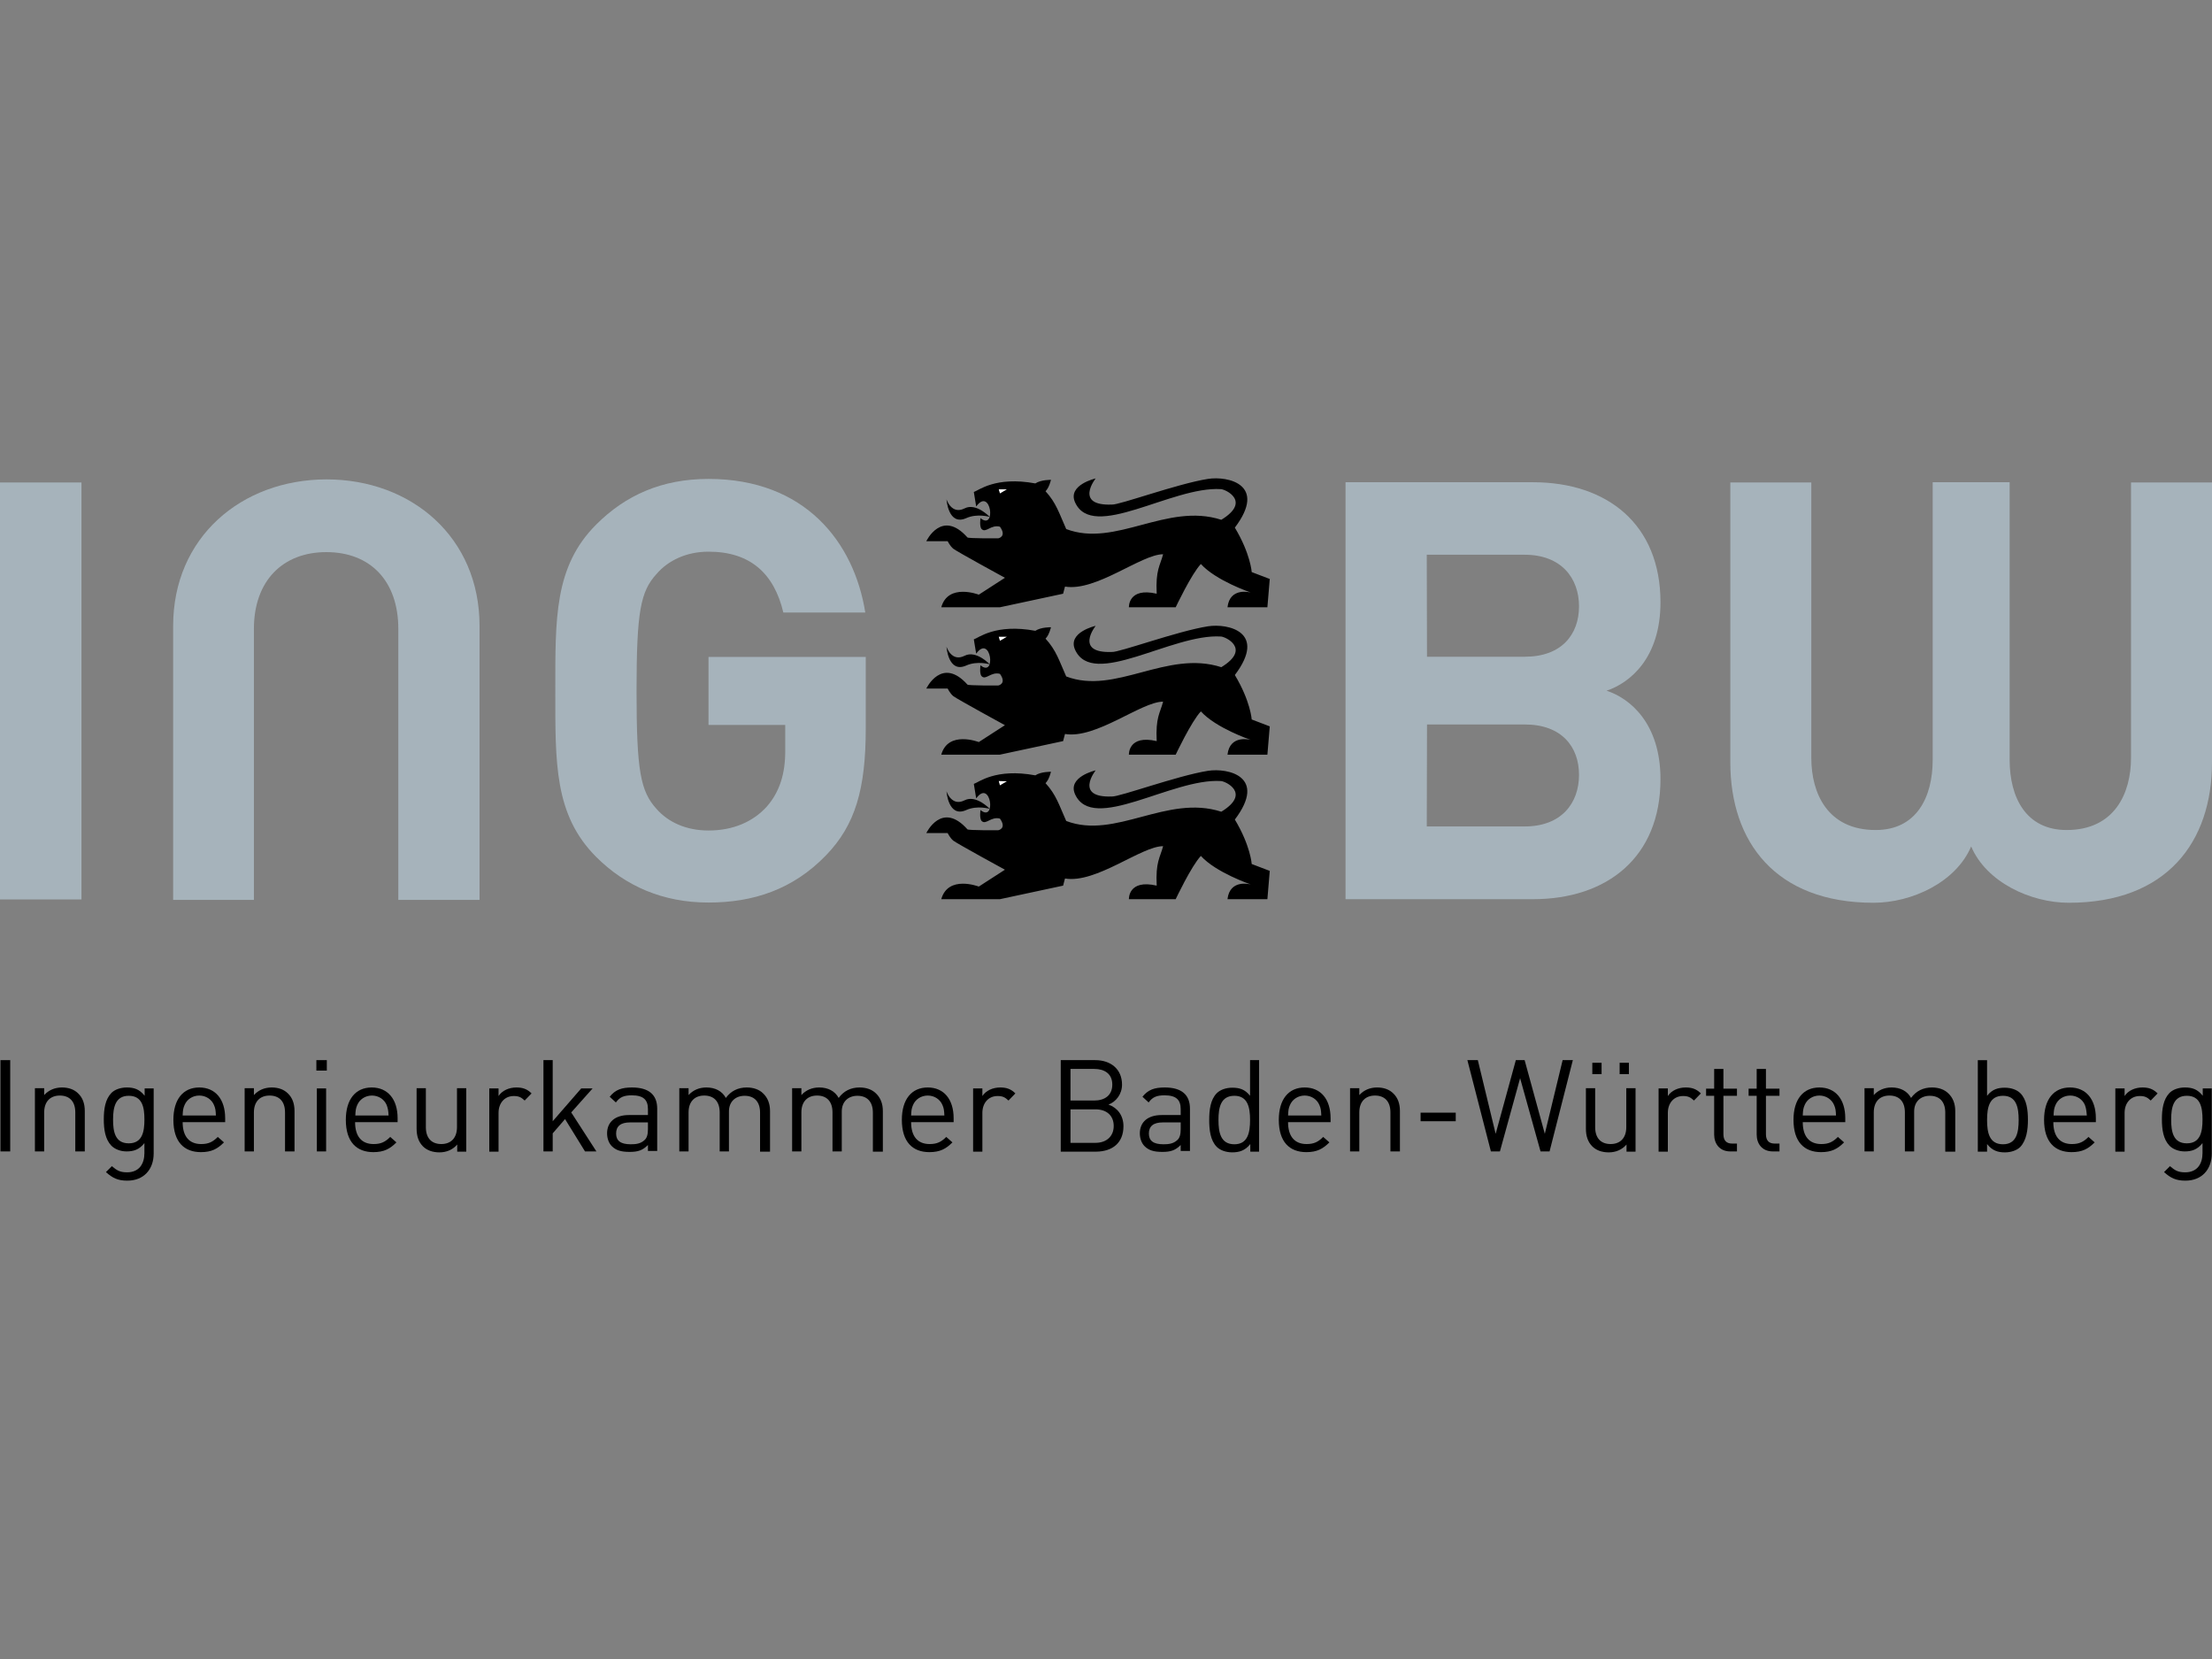 <?xml version="1.0" encoding="utf-8"?>
<!-- Generator: Adobe Illustrator 16.0.0, SVG Export Plug-In . SVG Version: 6.00 Build 0)  -->
<!DOCTYPE svg PUBLIC "-//W3C//DTD SVG 1.1//EN" "http://www.w3.org/Graphics/SVG/1.1/DTD/svg11.dtd">
<svg version="1.1" id="brandenburg" xmlns="http://www.w3.org/2000/svg" xmlns:xlink="http://www.w3.org/1999/xlink" x="0px"
	 y="0px" width="400px" height="300px" viewBox="0.5 800.5 400 300" enable-background="new 0.5 800.5 400 300"
	 xml:space="preserve">
<rect x="0.5" y="800.5" width="400" height="300" fill="#808080" stroke="none"/>
<g>
	<polygon points="2.346,1008.713 2.346,992.206 0.585,992.206 0.585,1008.713 	"/>
	<path d="M15.833,1008.713v-7.31c0-1.332-0.387-2.406-1.202-3.18c-0.688-0.688-1.676-1.074-2.92-1.074
		c-1.289,0-2.406,0.472-3.221,1.375v-1.247H6.814v11.436H8.49v-7.05c0-1.979,1.116-3.053,2.833-3.053
		c1.719,0,2.792,1.031,2.792,3.053v7.05H15.833L15.833,1008.713z"/>
	<path d="M28.289,1009.099v-11.777h-1.632v1.332c-0.945-1.203-1.933-1.504-3.222-1.504c-1.159,0-2.191,0.386-2.792,0.988
		c-1.117,1.16-1.374,2.922-1.374,4.772c0,1.847,0.257,3.608,1.374,4.771c0.601,0.601,1.589,1.032,2.749,1.032
		c1.246,0,2.276-0.303,3.222-1.506v1.807c0,1.934-0.946,3.48-3.136,3.48c-1.331,0-1.89-0.387-2.749-1.117l-1.075,1.075
		c1.203,1.075,2.147,1.548,3.866,1.548C26.528,1014,28.289,1011.936,28.289,1009.099L28.289,1009.099z M26.615,1002.952
		c0,2.148-0.344,4.299-2.835,4.299c-2.491,0-2.834-2.15-2.834-4.299c0-2.15,0.386-4.299,2.834-4.299
		C26.271,998.653,26.615,1000.802,26.615,1002.952L26.615,1002.952z"/>
	<path d="M41.217,1003.468v-0.772c0-3.397-1.761-5.546-4.681-5.546c-2.921,0-4.682,2.148-4.682,5.846
		c0,4.039,1.976,5.846,4.982,5.846c1.933,0,3.007-0.601,4.166-1.764l-1.117-0.987c-0.902,0.901-1.675,1.29-3.006,1.29
		c-2.191,0-3.35-1.419-3.35-3.956h7.688V1003.468z M39.542,1002.222h-6.013c0.042-0.946,0.086-1.29,0.343-1.892
		c0.43-1.032,1.46-1.72,2.664-1.72c1.202,0,2.233,0.688,2.663,1.72C39.456,1000.932,39.5,1001.275,39.542,1002.222L39.542,1002.222z
		"/>
	<path d="M53.759,1008.713v-7.31c0-1.332-0.386-2.406-1.203-3.18c-0.687-0.688-1.675-1.074-2.92-1.074
		c-1.289,0-2.405,0.472-3.221,1.375v-1.247h-1.675v11.436h1.675v-7.05c0-1.979,1.117-3.053,2.835-3.053
		c1.718,0,2.792,1.031,2.792,3.053v7.05H53.759L53.759,1008.713z"/>
	<path d="M59.6,994.097v-1.891h-1.89v1.891H59.6L59.6,994.097z M59.472,1008.713v-11.392h-1.676v11.392H59.472L59.472,1008.713z"/>
	<path d="M72.4,1003.468v-0.772c0-3.397-1.761-5.546-4.682-5.546c-2.921,0-4.681,2.148-4.681,5.846c0,4.039,1.975,5.846,4.981,5.846
		c1.934,0,3.007-0.601,4.167-1.764l-1.117-0.987c-0.902,0.901-1.675,1.29-3.007,1.29c-2.191,0-3.35-1.419-3.35-3.956H72.4V1003.468z
		 M70.767,1002.222h-6.013c0.042-0.946,0.086-1.29,0.343-1.892c0.43-1.032,1.46-1.72,2.663-1.72c1.203,0,2.233,0.688,2.663,1.72
		C70.638,1000.932,70.725,1001.275,70.767,1002.222L70.767,1002.222z"/>
	<path d="M84.812,1008.713v-11.436h-1.675v7.05c0,1.978-1.116,3.053-2.835,3.053c-1.718,0-2.792-1.032-2.792-3.053v-7.05h-1.675
		v7.309c0,1.332,0.343,2.405,1.159,3.224c0.687,0.687,1.718,1.075,2.964,1.075c1.289,0,2.406-0.475,3.221-1.419v1.289h1.632
		V1008.713z"/>
	<path d="M96.624,998.224c-0.816-0.816-1.632-1.074-2.75-1.074c-1.331,0-2.577,0.558-3.221,1.547v-1.375h-1.675v11.434h1.675v-7.008
		c0-1.762,1.075-3.051,2.75-3.051c0.902,0,1.332,0.215,1.976,0.815L96.624,998.224L96.624,998.224z"/>
	<polygon points="108.349,1008.713 103.796,1001.663 107.662,997.321 105.601,997.321 100.446,1003.253 100.446,992.206 
		98.771,992.206 98.771,1008.713 100.446,1008.713 100.446,1005.445 102.679,1002.866 106.288,1008.713 	"/>
	<path d="M119.344,1008.713v-7.739c0-2.492-1.502-3.824-4.553-3.824c-1.846,0-3.006,0.386-4.037,1.676l1.116,1.031
		c0.687-0.945,1.417-1.289,2.878-1.289c2.105,0,2.92,0.816,2.92,2.492v1.075h-3.437c-2.534,0-3.951,1.289-3.951,3.311
		c0,0.902,0.3,1.762,0.858,2.32c0.73,0.73,1.632,1.033,3.222,1.033c1.546,0,2.363-0.303,3.307-1.246v1.072h1.675V1008.713z
		 M117.669,1004.672c0,0.944-0.171,1.59-0.601,1.976c-0.73,0.689-1.59,0.774-2.534,0.774c-1.804,0-2.621-0.645-2.621-1.935
		c0-1.331,0.817-2.02,2.535-2.02h3.221V1004.672L117.669,1004.672z"/>
	<path d="M139.746,1008.713v-7.31c0-1.332-0.43-2.406-1.246-3.18c-0.687-0.688-1.719-1.074-2.964-1.074
		c-1.589,0-2.877,0.644-3.779,1.891c-0.687-1.247-1.933-1.891-3.522-1.891c-1.288,0-2.405,0.472-3.221,1.375v-1.247h-1.675v11.436
		h1.675v-7.05c0-1.979,1.116-3.053,2.835-3.053c1.718,0,2.792,1.031,2.792,3.053v7.05h1.675v-7.224c0-1.805,1.203-2.836,2.835-2.836
		c1.718,0,2.792,1.031,2.792,3.052v7.05h1.804V1008.713z"/>
	<path d="M160.148,1008.713v-7.31c0-1.332-0.43-2.406-1.247-3.18c-0.687-0.688-1.717-1.074-2.962-1.074
		c-1.59,0-2.878,0.644-3.78,1.891c-0.687-1.247-1.934-1.891-3.522-1.891c-1.289,0-2.405,0.472-3.221,1.375v-1.247h-1.675v11.436
		h1.675v-7.05c0-1.979,1.117-3.053,2.835-3.053c1.718,0,2.792,1.031,2.792,3.053v7.05h1.675v-7.224c0-1.805,1.203-2.836,2.834-2.836
		c1.718,0,2.792,1.031,2.792,3.052v7.05h1.805V1008.713z"/>
	<path d="M172.947,1003.468v-0.772c0-3.397-1.761-5.546-4.681-5.546c-2.921,0-4.682,2.148-4.682,5.846
		c0,4.039,1.975,5.846,4.981,5.846c1.934,0,3.006-0.601,4.167-1.764l-1.117-0.987c-0.901,0.901-1.675,1.29-3.006,1.29
		c-2.191,0-3.35-1.419-3.35-3.956h7.688V1003.468z M171.272,1002.222h-6.013c0.042-0.946,0.085-1.29,0.343-1.892
		c0.43-1.032,1.46-1.72,2.663-1.72c1.203,0,2.233,0.688,2.663,1.72C171.186,1000.932,171.229,1001.275,171.272,1002.222
		L171.272,1002.222z"/>
	<path d="M184.114,998.224c-0.815-0.816-1.631-1.074-2.748-1.074c-1.332,0-2.578,0.558-3.221,1.547v-1.375h-1.675v11.434h1.675
		v-7.008c0-1.762,1.073-3.051,2.748-3.051c0.903,0,1.331,0.215,1.976,0.815L184.114,998.224L184.114,998.224z"/>
	<path d="M203.657,1004.156c0-1.979-1.117-3.354-2.706-3.913c1.375-0.516,2.448-1.891,2.448-3.611c0-2.749-1.976-4.426-4.854-4.426
		h-6.228v16.549h6.442C201.681,1008.713,203.657,1007.163,203.657,1004.156L203.657,1004.156z M201.638,996.632
		c0,1.979-1.417,2.88-3.264,2.88h-4.295v-5.716h4.295C200.22,993.796,201.638,994.655,201.638,996.632L201.638,996.632z
		 M201.895,1004.112c0,1.849-1.288,3.051-3.306,3.051h-4.51v-6.06h4.51C200.65,1001.104,201.895,1002.264,201.895,1004.112
		L201.895,1004.112z"/>
	<path d="M215.684,1008.713v-7.739c0-2.492-1.504-3.824-4.553-3.824c-1.848,0-3.006,0.386-4.039,1.676l1.117,1.031
		c0.687-0.945,1.417-1.289,2.877-1.289c2.104,0,2.921,0.816,2.921,2.492v1.075h-3.436c-2.535,0-3.952,1.289-3.952,3.311
		c0,0.902,0.301,1.762,0.859,2.32c0.729,0.73,1.631,1.033,3.221,1.033c1.546,0,2.362-0.303,3.307-1.246v1.072h1.675V1008.713z
		 M214.009,1004.672c0,0.944-0.172,1.59-0.602,1.976c-0.729,0.689-1.589,0.774-2.535,0.774c-1.804,0-2.619-0.645-2.619-1.935
		c0-1.331,0.815-2.02,2.533-2.02h3.222V1004.672L214.009,1004.672z"/>
	<path d="M228.182,1008.713v-16.507h-1.632v6.447c-0.944-1.203-1.975-1.462-3.221-1.462c-1.16,0-2.19,0.388-2.792,0.989
		c-1.16,1.16-1.374,3.052-1.374,4.857c0,1.805,0.214,3.695,1.374,4.858c0.602,0.6,1.632,0.986,2.792,0.986
		c1.246,0,2.319-0.3,3.265-1.503v1.375h1.589V1008.713z M226.55,1003.038c0,2.234-0.387,4.384-2.834,4.384
		c-2.492,0-2.878-2.149-2.878-4.384c0-2.236,0.386-4.385,2.878-4.385C226.163,998.653,226.55,1000.802,226.55,1003.038
		L226.55,1003.038z"/>
	<path d="M241.111,1003.468v-0.772c0-3.397-1.761-5.546-4.683-5.546c-2.92,0-4.681,2.148-4.681,5.846
		c0,4.039,1.976,5.846,4.982,5.846c1.933,0,3.007-0.601,4.167-1.764l-1.117-0.987c-0.903,0.901-1.676,1.29-3.008,1.29
		c-2.189,0-3.35-1.419-3.35-3.956h7.689V1003.468z M239.435,1002.222h-6.013c0.043-0.946,0.086-1.29,0.343-1.892
		c0.43-1.032,1.46-1.72,2.663-1.72c1.203,0,2.233,0.688,2.664,1.72C239.349,1000.932,239.392,1001.275,239.435,1002.222
		L239.435,1002.222z"/>
	<path d="M253.652,1008.713v-7.31c0-1.332-0.386-2.406-1.202-3.18c-0.688-0.688-1.676-1.074-2.921-1.074
		c-1.288,0-2.405,0.472-3.221,1.375v-1.247h-1.675v11.436h1.675v-7.05c0-1.979,1.117-3.053,2.835-3.053
		c1.717,0,2.791,1.031,2.791,3.053v7.05H253.652L253.652,1008.713z"/>
	<polygon points="263.745,1003.253 263.745,1001.705 257.388,1001.705 257.388,1003.253 	"/>
	<polygon points="284.92,992.206 283.073,992.206 279.851,1005.53 276.201,992.206 274.612,992.206 270.961,1005.53 
		267.739,992.206 265.85,992.206 270.102,1008.713 271.734,1008.713 275.385,995.473 279.078,1008.713 280.711,1008.713 	"/>
	<path d="M295.056,994.74v-2.063h-1.675v2.063H295.056L295.056,994.74z M290.117,994.74v-2.063h-1.675v2.063H290.117L290.117,994.74
		z M296.259,1008.713v-11.436h-1.675v7.05c0,1.978-1.117,3.053-2.835,3.053c-1.717,0-2.792-1.032-2.792-3.053v-7.05h-1.675v7.309
		c0,1.332,0.344,2.405,1.161,3.224c0.687,0.687,1.717,1.075,2.963,1.075c1.289,0,2.405-0.475,3.221-1.419v1.289h1.632V1008.713z"/>
	<path d="M308.07,998.224c-0.815-0.816-1.631-1.074-2.748-1.074c-1.332,0-2.578,0.558-3.222,1.547v-1.375h-1.675v11.434h1.675
		v-7.008c0-1.762,1.074-3.051,2.749-3.051c0.902,0,1.332,0.215,1.977,0.815L308.07,998.224L308.07,998.224z"/>
	<path d="M314.599,1008.713v-1.42h-0.902c-1.074,0-1.546-0.646-1.546-1.677v-6.963h2.448v-1.289h-2.448v-3.568h-1.675v3.568h-1.46
		v1.289h1.46v7.006c0,1.678,0.988,3.054,2.92,3.054H314.599L314.599,1008.713z"/>
	<path d="M322.287,1008.713v-1.42h-0.902c-1.074,0-1.546-0.646-1.546-1.677v-6.963h2.448v-1.289h-2.448v-3.568h-1.675v3.568h-1.46
		v1.289h1.46v7.006c0,1.678,0.988,3.054,2.92,3.054H322.287L322.287,1008.713z"/>
	<path d="M334.184,1003.468v-0.772c0-3.397-1.76-5.546-4.681-5.546c-2.92,0-4.682,2.148-4.682,5.846
		c0,4.039,1.977,5.846,4.982,5.846c1.933,0,3.007-0.601,4.166-1.764l-1.117-0.987c-0.902,0.901-1.675,1.29-3.006,1.29
		c-2.191,0-3.35-1.419-3.35-3.956h7.688V1003.468z M332.509,1002.222h-6.013c0.042-0.946,0.086-1.29,0.344-1.892
		c0.429-1.032,1.459-1.72,2.663-1.72s2.233,0.688,2.663,1.72C332.424,1000.932,332.467,1001.275,332.509,1002.222L332.509,1002.222z
		"/>
	<path d="M354.071,1008.713v-7.31c0-1.332-0.43-2.406-1.246-3.18c-0.687-0.688-1.717-1.074-2.964-1.074
		c-1.589,0-2.877,0.644-3.78,1.891c-0.687-1.247-1.933-1.891-3.521-1.891c-1.289,0-2.405,0.472-3.221,1.375v-1.247h-1.675v11.436
		h1.675v-7.05c0-1.979,1.117-3.053,2.834-3.053c1.718,0,2.792,1.031,2.792,3.053v7.05h1.675v-7.224c0-1.805,1.203-2.836,2.835-2.836
		c1.717,0,2.791,1.031,2.791,3.052v7.05h1.804V1008.713z"/>
	<path d="M367.214,1003.038c0-1.806-0.215-3.697-1.375-4.857c-0.601-0.602-1.632-0.989-2.792-0.989
		c-1.245,0-2.276,0.259-3.221,1.462v-6.447h-1.675v16.549h1.675v-1.375c0.945,1.203,1.976,1.505,3.221,1.505
		c1.16,0,2.191-0.389,2.792-0.988C366.956,1006.69,367.214,1004.8,367.214,1003.038L367.214,1003.038z M365.539,1003.038
		c0,2.234-0.388,4.384-2.835,4.384c-2.491,0-2.878-2.149-2.878-4.384c0-2.236,0.387-4.385,2.878-4.385
		C365.152,998.653,365.539,1000.802,365.539,1003.038L365.539,1003.038z"/>
	<path d="M379.497,1003.468v-0.772c0-3.397-1.761-5.546-4.682-5.546s-4.681,2.148-4.681,5.846c0,4.039,1.976,5.846,4.982,5.846
		c1.933,0,3.007-0.601,4.166-1.764l-1.117-0.987c-0.902,0.901-1.675,1.29-3.007,1.29c-2.19,0-3.35-1.419-3.35-3.956h7.688V1003.468z
		 M377.866,1002.222h-6.014c0.043-0.946,0.086-1.29,0.345-1.892c0.429-1.032,1.46-1.72,2.663-1.72c1.202,0,2.233,0.688,2.662,1.72
		C377.736,1000.932,377.78,1001.275,377.866,1002.222L377.866,1002.222z"/>
	<path d="M390.665,998.224c-0.816-0.816-1.632-1.074-2.749-1.074c-1.331,0-2.577,0.558-3.221,1.547v-1.375h-1.675v11.434h1.675
		v-7.008c0-1.762,1.074-3.051,2.75-3.051c0.901,0,1.331,0.215,1.976,0.815L390.665,998.224L390.665,998.224z"/>
	<path d="M400.458,1009.099v-11.777h-1.632v1.332c-0.945-1.203-1.933-1.504-3.221-1.504c-1.16,0-2.191,0.386-2.792,0.988
		c-1.117,1.16-1.374,2.922-1.374,4.772c0,1.847,0.257,3.608,1.374,4.771c0.601,0.601,1.589,1.032,2.749,1.032
		c1.246,0,2.276-0.303,3.222-1.506v1.807c0,1.934-0.946,3.48-3.135,3.48c-1.332,0-1.89-0.387-2.75-1.117l-1.074,1.075
		c1.203,1.075,2.148,1.548,3.866,1.548C398.697,1014,400.458,1011.936,400.458,1009.099L400.458,1009.099z M398.783,1002.952
		c0,2.148-0.344,4.299-2.835,4.299c-2.491,0-2.834-2.15-2.834-4.299c0-2.15,0.386-4.299,2.834-4.299
		C398.439,998.653,398.783,1000.802,398.783,1002.952L398.783,1002.952z"/>
	<polygon fill="#A6B3BB" points="15.231,963.146 15.231,887.746 0.5,887.746 0.5,963.146 	"/>
	<path fill="#A6B3BB" d="M31.811,913.668v49.563h14.603v-49.004c0-8.685,5.197-13.887,13.1-13.887
		c7.945,0,13.014,5.202,13.014,13.887v49.004h14.689v-49.563c0-15.991-12.284-26.48-27.703-26.48
		C44.095,887.23,31.811,897.72,31.811,913.668L31.811,913.668z"/>
	<path fill="#A6B3BB" d="M157.055,932.238v-2.579v-10.36h-28.434v12.296h13.874v4.771c0,3.911-0.945,7.308-3.394,10.058
		c-2.448,2.666-6.013,4.257-10.48,4.257c-4.038,0-7.302-1.505-9.406-3.912c-2.878-3.182-3.607-6.792-3.607-21.278
		c0-14.487,0.729-18.012,3.607-21.193c2.104-2.449,5.412-4.039,9.406-4.039c7.516,0,11.855,3.91,13.53,11.003h14.818
		c-2.019-12.724-10.909-24.158-28.348-24.158c-8.461,0-15.032,2.967-20.315,8.255c-7.603,7.608-7.388,17.021-7.388,30.046
		c0,13.026-0.214,22.439,7.388,30.049c5.283,5.287,12.069,8.254,20.315,8.254c8.032,0,15.248-2.322,21.261-8.555
		C155.166,949.691,157.055,943.157,157.055,932.238L157.055,932.238z"/>
	<path d="M171.658,890.8c0,0,0.902,2.835,3.266,1.633c2.104-1.074,4.553,1.547,4.553,1.547s-2.234-0.688-4.253,0.216
		C171.959,895.656,171.658,890.8,171.658,890.8L171.658,890.8z"/>
	<path d="M176.598,889.467c0.858-0.26,3.908-2.881,11.124-1.549c1.03-0.688,2.834-0.645,2.834-0.645
		c-0.343,1.246-0.644,1.678-0.987,2.064c1.933,2.105,2.448,3.953,3.736,6.834c8.934,3.396,18.168-4.856,28.047-1.677
		c5.497-3.352,0.687-5.544-0.086-5.544c-8.848-0.561-23.194,9.5-26.372,2.364c-1.375-3.14,3.737-4.3,3.737-4.3
		s-3.951,4.986,2.92,4.729c1.247,0.129,11.897-3.782,17.396-4.643c3.651-0.559,10.738,1.031,4.854,8.813
		c2.834,4.729,3.049,8.038,3.049,8.038l3.264,1.247l-0.429,5.115h-7.215c0.429-3.74,4.209-2.664,4.209-2.664
		s-6.314-2.15-9.021-5.159c-1.717,1.805-4.553,7.823-4.553,7.823h-8.461c0,0-0.171-3.653,5.025-2.45
		c-0.215-4.298,0.602-5.029,1.16-7.137c-3.952,0-12.112,6.793-17.739,5.847c0-0.042-0.344,1.29-0.344,1.29l-11.425,2.45h-10.608
		c1.245-4.429,6.786-2.277,6.786-2.277l4.724-3.053c0,0-8.589-4.686-9.32-5.245c-0.601-0.473-1.03-1.374-1.03-1.374h-3.866
		c0,0,2.792-5.89,7.43-0.688c0,0.215,5.584,0.172,5.584,0.172s1.589-0.301,0.3-2.105c-1.631-0.432-2.534,1.202-3.307,0.429
		c-0.429-0.429-0.214-1.977-0.214-1.977c2.921,2.363,1.89-5.762-0.773-2.107L176.598,889.467L176.598,889.467z"/>
	<polygon fill="#FFFFFF" points="181.108,888.993 182.568,888.993 181.322,889.724 	"/>
	<path d="M171.658,917.45c0,0,0.902,2.838,3.266,1.634c2.104-1.075,4.553,1.548,4.553,1.548s-2.234-0.688-4.253,0.214
		C171.959,922.308,171.658,917.45,171.658,917.45L171.658,917.45z"/>
	<path d="M176.598,916.118c0.858-0.258,3.908-2.881,11.124-1.548c1.03-0.687,2.834-0.644,2.834-0.644
		c-0.343,1.246-0.644,1.676-0.987,2.063c1.933,2.106,2.448,3.955,3.736,6.835c8.934,3.396,18.168-4.858,28.047-1.676
		c5.497-3.354,0.687-5.546-0.086-5.546c-8.848-0.559-23.194,9.5-26.372,2.363c-1.375-3.138,3.737-4.298,3.737-4.298
		s-3.951,4.986,2.92,4.728c1.247,0.13,11.897-3.782,17.396-4.641c3.651-0.56,10.738,1.03,4.854,8.812
		c2.834,4.729,3.049,8.038,3.049,8.038l3.264,1.248l-0.429,5.113h-7.215c0.429-3.738,4.209-2.665,4.209-2.665
		s-6.314-2.148-9.021-5.158c-1.717,1.806-4.553,7.823-4.553,7.823h-8.461c0,0-0.171-3.652,5.025-2.45
		c-0.215-4.297,0.602-5.029,1.16-7.135c-3.952,0-12.112,6.791-17.739,5.847c0-0.043-0.344,1.288-0.344,1.288l-11.425,2.45h-10.608
		c1.245-4.427,6.786-2.277,6.786-2.277l4.724-3.052c0,0-8.589-4.687-9.32-5.244c-0.601-0.474-1.03-1.377-1.03-1.377h-3.866
		c0,0,2.792-5.889,7.43-0.73c0,0.216,5.584,0.173,5.584,0.173s1.589-0.301,0.3-2.107c-1.631-0.43-2.534,1.203-3.307,0.431
		c-0.429-0.431-0.214-1.979-0.214-1.979c2.921,2.365,1.89-5.759-0.773-2.105C177.028,918.739,176.598,916.118,176.598,916.118
		L176.598,916.118z"/>
	<polygon fill="#FFFFFF" points="181.108,915.646 182.568,915.646 181.322,916.375 	"/>
	<path d="M171.658,943.586c0,0,0.902,2.837,3.266,1.635c2.104-1.074,4.553,1.547,4.553,1.547s-2.234-0.688-4.253,0.215
		C171.959,948.444,171.658,943.586,171.658,943.586L171.658,943.586z"/>
	<path d="M176.598,942.254c0.858-0.258,3.908-2.88,11.124-1.547c1.03-0.688,2.834-0.646,2.834-0.646
		c-0.343,1.246-0.644,1.676-0.987,2.063c1.933,2.108,2.448,3.956,3.736,6.837c8.934,3.395,18.168-4.857,28.047-1.678
		c5.497-3.353,0.687-5.546-0.086-5.546c-8.848-0.559-23.194,9.501-26.372,2.366c-1.375-3.139,3.737-4.3,3.737-4.3
		s-3.951,4.986,2.92,4.729c1.247,0.128,11.897-3.783,17.396-4.644c3.651-0.559,10.738,1.032,4.854,8.813
		c2.834,4.728,3.049,8.039,3.049,8.039l3.264,1.246l-0.429,5.115h-7.215c0.429-3.74,4.209-2.665,4.209-2.665
		s-6.314-2.149-9.021-5.158c-1.717,1.805-4.553,7.823-4.553,7.823h-8.461c0,0-0.171-3.654,5.025-2.45
		c-0.215-4.298,0.602-5.029,1.16-7.136c-3.952,0-12.112,6.793-17.739,5.846c0-0.043-0.344,1.29-0.344,1.29l-11.425,2.45h-10.608
		c1.245-4.428,6.786-2.279,6.786-2.279l4.724-3.051c0,0-8.589-4.686-9.32-5.245c-0.601-0.473-1.03-1.375-1.03-1.375h-3.866
		c0,0,2.792-5.889,7.43-0.688c0,0.215,5.584,0.172,5.584,0.172s1.589-0.301,0.3-2.107c-1.631-0.43-2.534,1.206-3.307,0.432
		c-0.429-0.432-0.214-1.979-0.214-1.979c2.921,2.365,1.89-5.76-0.773-2.106L176.598,942.254L176.598,942.254z"/>
	<polygon fill="#FFFFFF" points="181.108,941.737 182.568,941.78 181.322,942.513 	"/>
	<path fill="#A6B3BB" d="M349.99,887.703h6.958h6.959v50.209c0,6.749,2.92,12.682,10.308,12.682c8.676,0,11.64-6.663,11.64-13.026
		v-49.821H400.5v50.597c0,14.399-8.16,25.405-25.898,25.405c-6.873,0-14.904-3.698-17.653-10.188
		c-2.749,6.49-10.737,10.188-17.653,10.188c-17.738,0-25.899-11.006-25.899-25.405v-50.597h14.646v49.821
		c0,6.363,2.92,13.026,11.64,13.026c7.387,0,10.308-5.933,10.308-12.682V887.703L349.99,887.703z"/>
	<path fill="#A6B3BB" d="M286.037,940.62c0-5.072-3.136-9.112-9.792-9.112h-17.697l-0.042,18.441h17.696
		C282.858,949.949,286.037,945.736,286.037,940.62L286.037,940.62z M286.037,910.143c0-5.071-3.179-9.329-9.836-9.329h-17.696
		l0.042,18.443h17.697C282.901,919.257,286.037,915.216,286.037,910.143L286.037,910.143z M300.768,941.394
		c0,14.1-9.621,21.709-23.064,21.709h-33.888v-37.7v-37.699h33.888c13.443,0,23.064,7.608,23.064,21.709
		c0,10.059-5.497,14.571-9.749,15.99C295.271,926.779,300.768,931.335,300.768,941.394L300.768,941.394z"/>
</g>
</svg>

